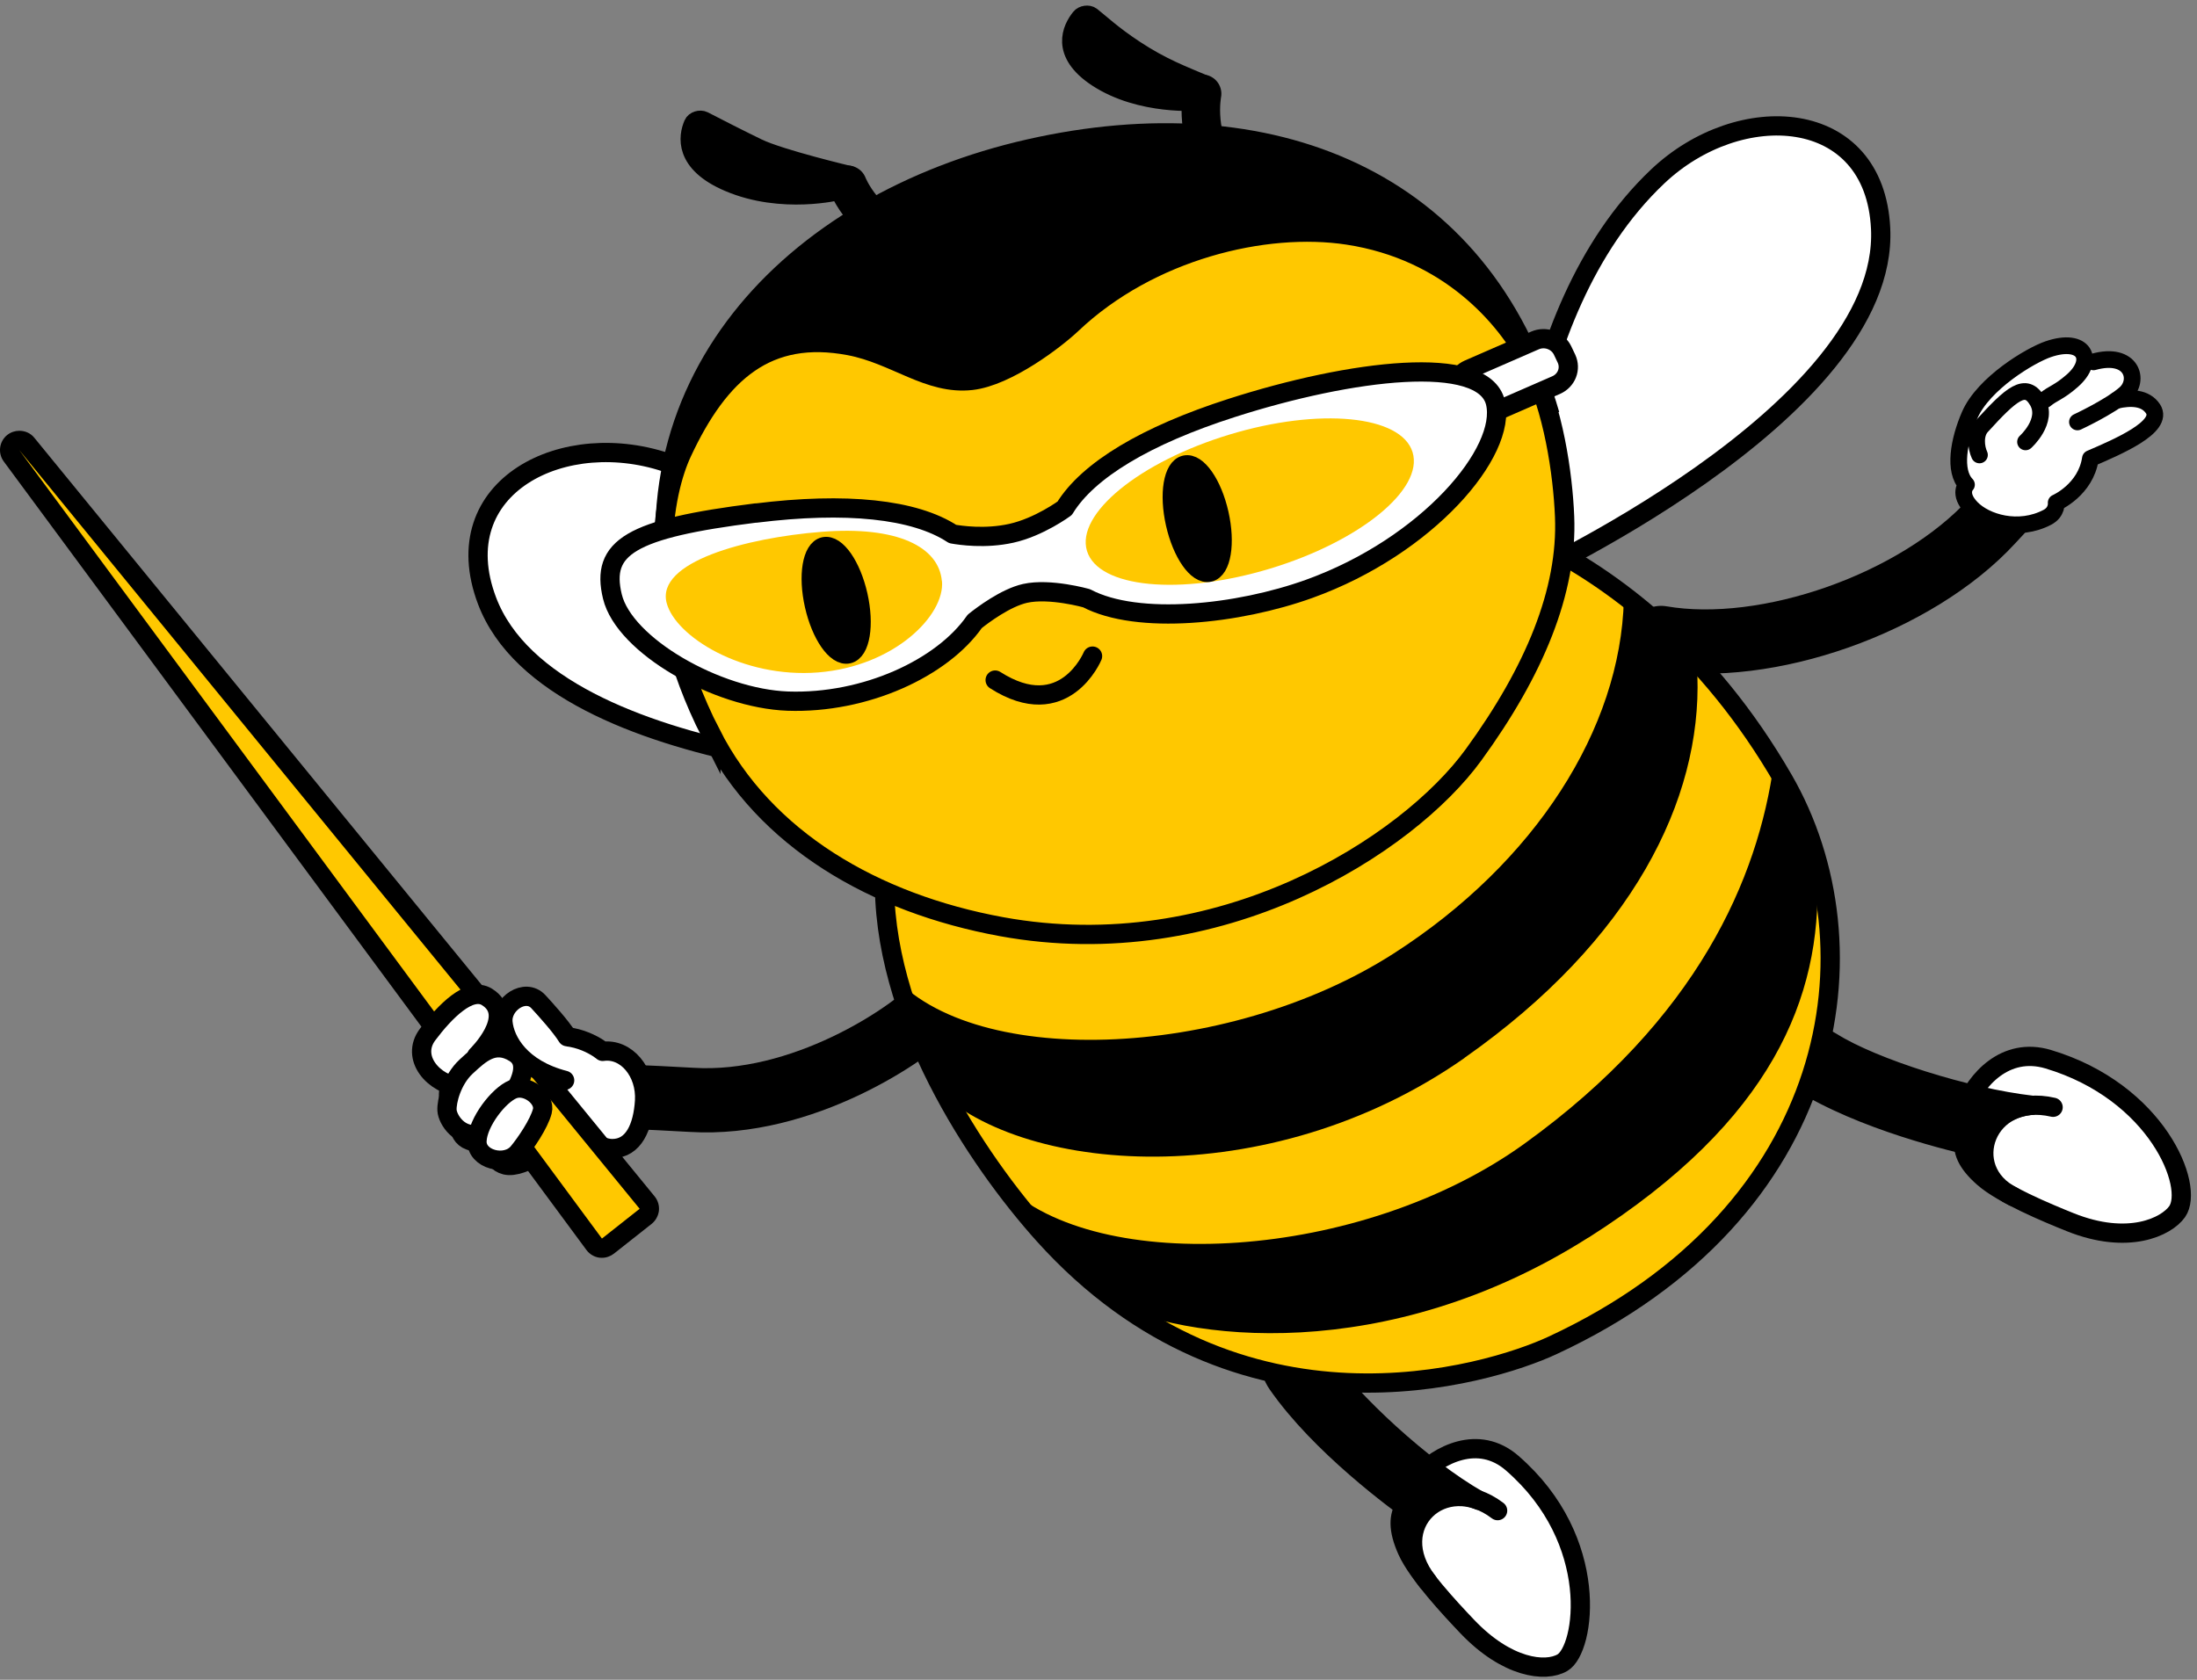 <svg width="289" height="221" viewBox="0 0 289 221" fill="none" xmlns="http://www.w3.org/2000/svg">
<rect x="0" y="0" width="289" height="221" fill="#808080" stroke="none"/>
<path d="M260.818 144.741C258.692 148.621 256.371 150.942 260.942 154.946C263.423 157.126 269.27 159.571 272.317 160.793C279.954 163.859 284.986 161.396 286.385 159.411C288.724 156.098 283.745 143.642 269.429 139.354C263.742 137.653 259.879 142.172 258.515 145.698" fill="white"/>
<path d="M260.818 144.741C258.692 148.621 256.371 150.942 260.942 154.946C263.423 157.126 269.27 159.571 272.317 160.793C279.954 163.859 284.986 161.396 286.385 159.411C288.724 156.098 283.745 143.642 269.429 139.354C263.742 137.653 259.879 142.172 258.515 145.698" stroke="black" stroke-width="2.534" stroke-linecap="round" stroke-linejoin="round"/>
<path d="M189.044 194.228C185.607 197.08 182.595 198.373 185.111 203.99C186.475 207.038 190.781 211.662 193.031 214.019C198.222 219.458 203.272 220.06 205.522 218.749C208.534 216.995 210.66 202.679 198.913 192.491C194.466 188.628 189.204 191.41 186.581 194.228" fill="white"/>
<path d="M189.044 194.228C185.607 197.08 182.595 198.373 185.111 203.99C186.475 207.038 190.781 211.662 193.031 214.019C198.222 219.458 203.272 220.06 205.522 218.749C208.534 216.995 210.66 202.679 198.913 192.491C194.466 188.628 189.204 191.41 186.581 194.228" stroke="black" stroke-width="2.534" stroke-linecap="round" stroke-linejoin="round"/>
<path d="M123.227 132.262C119.648 136.053 105.58 145.603 90.962 144.7C87.702 144.505 84.602 144.381 84.602 144.381" stroke="black" stroke-width="8.452" stroke-linecap="round" stroke-linejoin="round"/>
<path d="M186.569 199.54C183.698 197.52 173.652 190.131 168.053 182.069C166.689 180.103 166.902 177.835 168.549 177.002C170.18 176.169 172.625 177.091 173.989 179.057C177.639 184.302 187.012 193.125 194.489 197.378C194.489 197.378 189.687 195.021 186.586 199.54H186.569Z" fill="black" stroke="black" stroke-width="2.534" stroke-linecap="round" stroke-linejoin="round"/>
<path d="M187.806 208.082C182.047 200.729 189.896 193.34 197.001 198.744" stroke="black" stroke-width="2.534" stroke-linecap="round" stroke-linejoin="round"/>
<path d="M260.55 151.045C257.13 150.301 244.975 147.431 236.683 142.204C234.664 140.928 233.972 138.749 235.16 137.349C236.347 135.949 238.934 135.843 240.971 137.119C246.375 140.521 258.742 144.436 267.282 145.411C267.282 145.411 261.666 145.659 260.567 151.045H260.55Z" fill="black" stroke="black" stroke-width="2.534" stroke-linecap="round" stroke-linejoin="round"/>
<path d="M264.791 157.406C257.544 153.827 261.265 143.622 270.071 145.677" stroke="black" stroke-width="2.534" stroke-linecap="round" stroke-linejoin="round"/>
<path d="M199.189 76.703C199.189 76.703 198.64 41.604 218.041 23.23C228.814 13.007 246.603 13.981 247.382 30.052C248.569 54.414 199.189 76.703 199.189 76.703Z" fill="white" stroke="black" stroke-width="2.534" stroke-linecap="round" stroke-linejoin="round"/>
<path d="M126.895 102.551C126.895 102.551 113.376 70.162 88.252 61.055C74.29 55.988 58.379 63.996 64.067 79.039C72.713 101.842 126.895 102.551 126.895 102.551Z" fill="white" stroke="black" stroke-width="2.534" stroke-linecap="round" stroke-linejoin="round"/>
<path d="M184.186 65.469C184.186 65.469 214.625 68.038 234.576 102.553C247.244 124.47 241.982 159.498 204.189 177.022C195.862 180.884 163.013 191.037 137.286 162.422C128.516 152.659 115.812 133.701 116.361 114.973" fill="#FFC800"/>
<path d="M184.186 65.469C184.186 65.469 214.625 68.038 234.576 102.553C247.244 124.47 241.982 159.498 204.189 177.022C195.862 180.884 163.013 191.037 137.286 162.422C128.516 152.659 115.812 133.701 116.361 114.973" stroke="black" stroke-width="2.534" stroke-linecap="round" stroke-linejoin="round"/>
<path d="M192.645 139.191C166.901 157.246 133.68 154.641 122.393 142.522L116.617 127.373C126.876 140.857 161.302 139.599 183.361 125.424C201.947 113.482 213.181 95.888 213.606 78.879L223.28 88.872C223.847 105.243 214.687 123.706 192.645 139.174V139.191Z" fill="black"/>
<path d="M208.953 162.811C182.411 179.661 155.781 176.525 145.204 170.961L132.039 155.777C144.353 167.896 179.045 165.965 200.537 150.461C223.34 134.019 231.26 115.539 233.333 100.461L239.056 115.38C239.605 131.149 233.174 147.431 208.953 162.828V162.811Z" fill="black"/>
<path d="M89.14 83.881C80.884 50.837 103.988 26.669 135.438 19.564C166.887 12.459 194.864 23.338 203.882 54.54" fill="black"/>
<path d="M89.14 83.881C80.884 50.837 103.988 26.669 135.438 19.564C166.887 12.459 194.864 23.338 203.882 54.54" stroke="black" stroke-width="2.534" stroke-miterlimit="10"/>
<path d="M93.515 96.524C100.567 110.433 115.025 118.849 131.733 121.914C160.454 127.158 185.206 111.194 193.835 99.305C201.844 88.303 206.22 77.76 205.812 67.962C205.582 62.346 204.342 53.717 201.241 47.764C198.141 41.81 190.628 32.969 177.304 30.931C166.39 29.266 151.223 32.916 140.982 42.625C138.909 44.592 132.513 49.518 127.8 50.049C122.148 50.687 117.807 46.63 111.712 45.478C100.975 43.458 94.667 48.916 89.706 59.564C87.385 64.561 84.196 78.168 93.515 96.542V96.524Z" fill="#FFC800" stroke="black" stroke-width="2.534" stroke-miterlimit="10"/>
<path d="M143.716 86.32C143.716 86.32 139.996 95.286 130.906 89.474" stroke="black" stroke-width="2.534" stroke-miterlimit="10" stroke-linecap="round"/>
<path d="M111.5 24.309C111.5 24.309 113.644 29.978 120.501 32.193" stroke="black" stroke-width="5.067" stroke-linecap="round" stroke-linejoin="round"/>
<path d="M204.711 50.658L195.976 54.467C194.594 55.07 192.982 54.467 192.344 53.156L191.83 52.075C191.21 50.746 191.812 49.205 193.177 48.602L201.912 44.793C203.294 44.191 204.906 44.793 205.544 46.104L206.058 47.185C206.678 48.514 206.075 50.055 204.711 50.658Z" fill="white" stroke="black" stroke-width="2.534" stroke-linecap="round" stroke-linejoin="round"/>
<path d="M99.425 67.507C111.261 66.037 120.297 66.958 125.311 70.254C126.304 70.431 129.581 70.927 133.019 70.165C136.704 69.35 140.053 66.87 140.053 66.87C143.118 61.855 150.772 57.284 161.97 53.687C177.721 48.62 195.138 46.493 196.715 52.961C198.274 59.428 187.803 71.848 172.229 77.465C162.891 80.831 149.674 82.266 142.923 78.705C142.923 78.705 138.104 77.341 134.844 78.067C132.292 78.634 129.227 80.938 128.217 81.752C123.947 87.901 113.812 92.596 103.624 92.242C94.34 91.905 82.115 84.942 80.555 78.475C78.996 72.008 82.948 69.545 99.425 67.49V67.507Z" fill="white" stroke="black" stroke-width="2.534" stroke-linecap="round" stroke-linejoin="round"/>
<path d="M167.071 74.809C178.899 71.227 187.293 64.375 185.818 59.505C184.343 54.635 173.558 53.591 161.73 57.173C149.901 60.756 141.508 67.608 142.983 72.478C144.458 77.348 155.243 78.392 167.071 74.809Z" fill="#FFC800"/>
<path d="M123.913 76.453C124.303 80.953 117.641 87.668 107.63 88.466C97.619 89.263 88.849 83.717 87.697 79.341C86.262 73.937 98.08 70.765 108.073 69.968C118.066 69.171 123.505 71.952 123.895 76.453H123.913Z" fill="#FFC800"/>
<path d="M111.713 23.087C111.713 23.087 102.606 20.926 99.647 19.491C97.45 18.427 94.102 16.726 92.542 15.911C92.082 15.681 91.391 15.911 91.214 16.337C90.523 17.931 89.92 21.422 95.873 23.955C102.89 26.95 110.367 25.054 110.367 25.054L111.713 23.069V23.087Z" fill="black" stroke="black" stroke-width="2.534" stroke-linecap="round" stroke-linejoin="round"/>
<path d="M158.128 12.332C158.128 12.332 156.941 18.356 160.892 22.927" stroke="black" stroke-width="5.067" stroke-linecap="round" stroke-linejoin="round"/>
<path d="M158.389 12.65C159.027 12.083 158.921 11.339 158.141 11.02C155.749 9.993 152.826 8.929 149.193 6.52C146.27 4.588 144.764 3.136 143.524 2.161C143.169 1.878 142.443 1.984 142.159 2.356C141.043 3.738 139.413 6.927 144.321 10.17C150.079 13.961 157.698 13.288 157.698 13.288L158.389 12.668V12.65Z" fill="black" stroke="black" stroke-width="2.534" stroke-linecap="round" stroke-linejoin="round"/>
<path d="M111.586 86.029C113.17 85.671 113.742 82.224 112.862 78.329C111.982 74.435 109.985 71.568 108.4 71.926C106.816 72.284 106.244 75.731 107.124 79.625C108.004 83.52 110.002 86.387 111.586 86.029Z" fill="black" stroke="black" stroke-width="2.534" stroke-linecap="round" stroke-linejoin="round"/>
<path d="M159.078 75.283C160.663 74.925 161.234 71.478 160.354 67.583C159.474 63.689 157.477 60.822 155.892 61.18C154.308 61.538 153.737 64.985 154.616 68.879C155.496 72.774 157.494 75.641 159.078 75.283Z" fill="black" stroke="black" stroke-width="2.534" stroke-linecap="round" stroke-linejoin="round"/>
<path d="M218.508 83.933C232.416 86.325 252.119 79.362 262.023 68.572C264.238 66.162 266.382 63.93 266.382 63.93" stroke="black" stroke-width="8.452" stroke-linecap="round" stroke-linejoin="round"/>
<path d="M271.186 66.55C271.186 66.55 268.227 69.916 264.028 69.03C259.829 68.144 259.156 65.451 259.156 65.451C259.156 65.451 252.37 58.683 265.41 47.556C274.003 42.347 274.039 48.105 274.039 48.105C274.039 48.105 277.671 45.359 280.24 48.761C281.941 51.029 275.793 54.218 275.793 54.218C275.793 54.218 281.675 50.727 283.199 53.793C284.918 57.265 275.385 60.153 275.385 60.153C275.385 60.153 274.907 63.786 271.186 65.752" fill="white"/>
<path d="M273.273 55.512C273.273 55.512 277.508 53.546 279.51 51.809C281.53 50.073 280.467 46.193 275.382 47.61" stroke="black" stroke-width="2.197" stroke-linecap="round" stroke-linejoin="round"/>
<path d="M278.397 52.674C280.275 52.249 282.224 52.285 283.216 53.791C284.757 56.165 278.503 58.805 274.977 60.328C274.357 64.457 270.476 66.14 270.476 66.14C270.476 66.14 270.636 67.362 269.325 68.053C265.515 70.056 261.192 68.727 259.35 66.831C257.507 64.935 258.676 63.766 258.676 63.766C256.94 61.976 257.649 57.937 259.102 54.606C260.926 50.424 267.057 46.757 269.431 45.941C274.197 44.311 275.703 47.359 272.603 50.087C270.831 51.647 269.998 51.753 269.041 52.568" stroke="black" stroke-width="2.197" stroke-linecap="round" stroke-linejoin="round"/>
<path d="M266.444 58.136C266.444 58.136 269.527 55.389 268.003 52.767C266.48 50.145 264.584 51.792 260.668 56.098C259.729 57.126 259.942 58.897 260.385 59.854" stroke="black" stroke-width="2.197" stroke-linecap="round" stroke-linejoin="round"/>
<path d="M73.838 142.113C73.838 142.113 72.828 141.653 71.694 142.521C70.56 143.389 68.363 144.027 67.07 142.503C66.042 141.298 67.247 137.595 71.216 136.603C75.911 135.434 79.278 138.322 79.278 138.322C82.361 137.879 85.018 141.033 84.788 144.842C84.575 148.244 83.37 151.114 80.535 151.114C79.455 151.114 78.25 150.423 78.25 150.423C78.25 150.423 75.681 150.76 73.218 150.423C73.218 150.423 68.753 153.825 66.503 153.276C64.253 152.726 64.979 149.927 64.979 149.927" fill="white"/>
<path d="M73.838 142.113C73.838 142.113 72.828 141.653 71.694 142.521C70.56 143.389 68.363 144.027 67.07 142.503C66.042 141.298 67.247 137.595 71.216 136.603C75.911 135.434 79.278 138.322 79.278 138.322C82.361 137.879 85.018 141.033 84.788 144.842C84.575 148.244 83.37 151.114 80.535 151.114C79.455 151.114 78.25 150.423 78.25 150.423C78.25 150.423 75.681 150.76 73.218 150.423C73.218 150.423 68.753 153.825 66.503 153.276C64.253 152.726 64.979 149.927 64.979 149.927" stroke="black" stroke-width="2.534" stroke-linecap="round" stroke-linejoin="round"/>
<path d="M70.177 136.887C65.447 136.497 60.096 139.828 59.228 142.628C58.377 145.374 60.114 146.083 61.088 146.118C62.062 146.153 64.277 143.389 66.439 142.893" fill="white"/>
<path d="M70.177 136.887C65.447 136.497 60.096 139.828 59.228 142.628C58.377 145.374 60.114 146.083 61.088 146.118C62.062 146.153 64.277 143.389 66.439 142.893" stroke="black" stroke-width="2.534" stroke-linecap="round" stroke-linejoin="round"/>
<path d="M60.64 146.617C60.64 146.617 59.718 149.31 61.809 150.054C64.467 150.993 66.593 147.875 68.684 147.485" fill="white"/>
<path d="M60.64 146.617C60.64 146.617 59.718 149.31 61.809 150.054C64.467 150.993 66.593 147.875 68.684 147.485" stroke="black" stroke-width="2.534" stroke-linecap="round" stroke-linejoin="round"/>
<path d="M79.019 164.204C78.683 164.151 78.364 163.974 78.169 163.708L1.52 59.969C1.113 59.42 1.219 58.64 1.769 58.215C1.999 58.038 2.265 57.949 2.548 57.949C2.92 57.949 3.275 58.109 3.523 58.41L85.132 158.233C85.345 158.499 85.451 158.836 85.416 159.173C85.38 159.509 85.203 159.81 84.937 160.023L79.976 163.939C79.746 164.116 79.48 164.204 79.197 164.204C79.143 164.204 79.09 164.204 79.037 164.204H79.019Z" fill="#FFC800"/>
<path d="M2.533 59.209L84.142 159.033L79.181 162.949L2.533 59.209ZM2.533 56.676C1.984 56.676 1.434 56.853 0.974 57.207C-0.107 58.058 -0.32 59.599 0.495 60.715L77.144 164.455C77.551 165.004 78.171 165.376 78.844 165.465C78.951 165.465 79.075 165.482 79.181 165.482C79.748 165.482 80.297 165.288 80.758 164.933L85.719 161.017C86.251 160.592 86.587 159.972 86.676 159.299C86.747 158.625 86.552 157.952 86.127 157.421L4.517 57.597C4.021 56.977 3.295 56.676 2.551 56.676H2.533Z" fill="black"/>
<path d="M74.612 136.392C73.797 135.064 71.848 132.902 70.82 131.786C69.101 129.925 65.93 132.051 66.16 134.496C66.391 136.942 68.446 140.627 74.275 142.133" fill="white"/>
<path d="M74.612 136.392C73.797 135.064 71.848 132.902 70.82 131.786C69.101 129.925 65.93 132.051 66.16 134.496C66.391 136.942 68.446 140.627 74.275 142.133" stroke="black" stroke-width="2.534" stroke-linecap="round" stroke-linejoin="round"/>
<path d="M60.657 143.055C56.989 142.683 53.977 139.139 56.245 136.11C58.531 133.062 61.791 129.767 64.041 131.149C68.099 133.647 62.712 138.891 62.712 138.891" fill="white"/>
<path d="M60.657 143.055C56.989 142.683 53.977 139.139 56.245 136.11C58.531 133.062 61.791 129.767 64.041 131.149C68.099 133.647 62.712 138.891 62.712 138.891" stroke="black" stroke-width="2.534" stroke-linecap="round" stroke-linejoin="round"/>
<path d="M63.249 149.152C60.485 149.879 58.873 147.274 58.802 146.087C58.731 144.9 59.44 142.065 61.318 140.329C63.196 138.592 65.038 136.856 67.696 138.521C71.364 140.807 64.472 147.682 64.472 147.682" fill="white"/>
<path d="M63.249 149.152C60.485 149.879 58.873 147.274 58.802 146.087C58.731 144.9 59.44 142.065 61.318 140.329C63.196 138.592 65.038 136.856 67.696 138.521C71.364 140.807 64.472 147.682 64.472 147.682" stroke="black" stroke-width="2.534" stroke-linecap="round" stroke-linejoin="round"/>
<path d="M68.168 151.611C66.538 153.577 62.604 152.55 62.746 150.069C62.87 147.589 65.616 144.08 67.459 143.318C69.319 142.557 71.782 144.506 71.339 146.189C70.914 147.854 69.142 150.441 68.168 151.611Z" fill="white" stroke="black" stroke-width="2.534" stroke-linecap="round" stroke-linejoin="round"/>
</svg>
